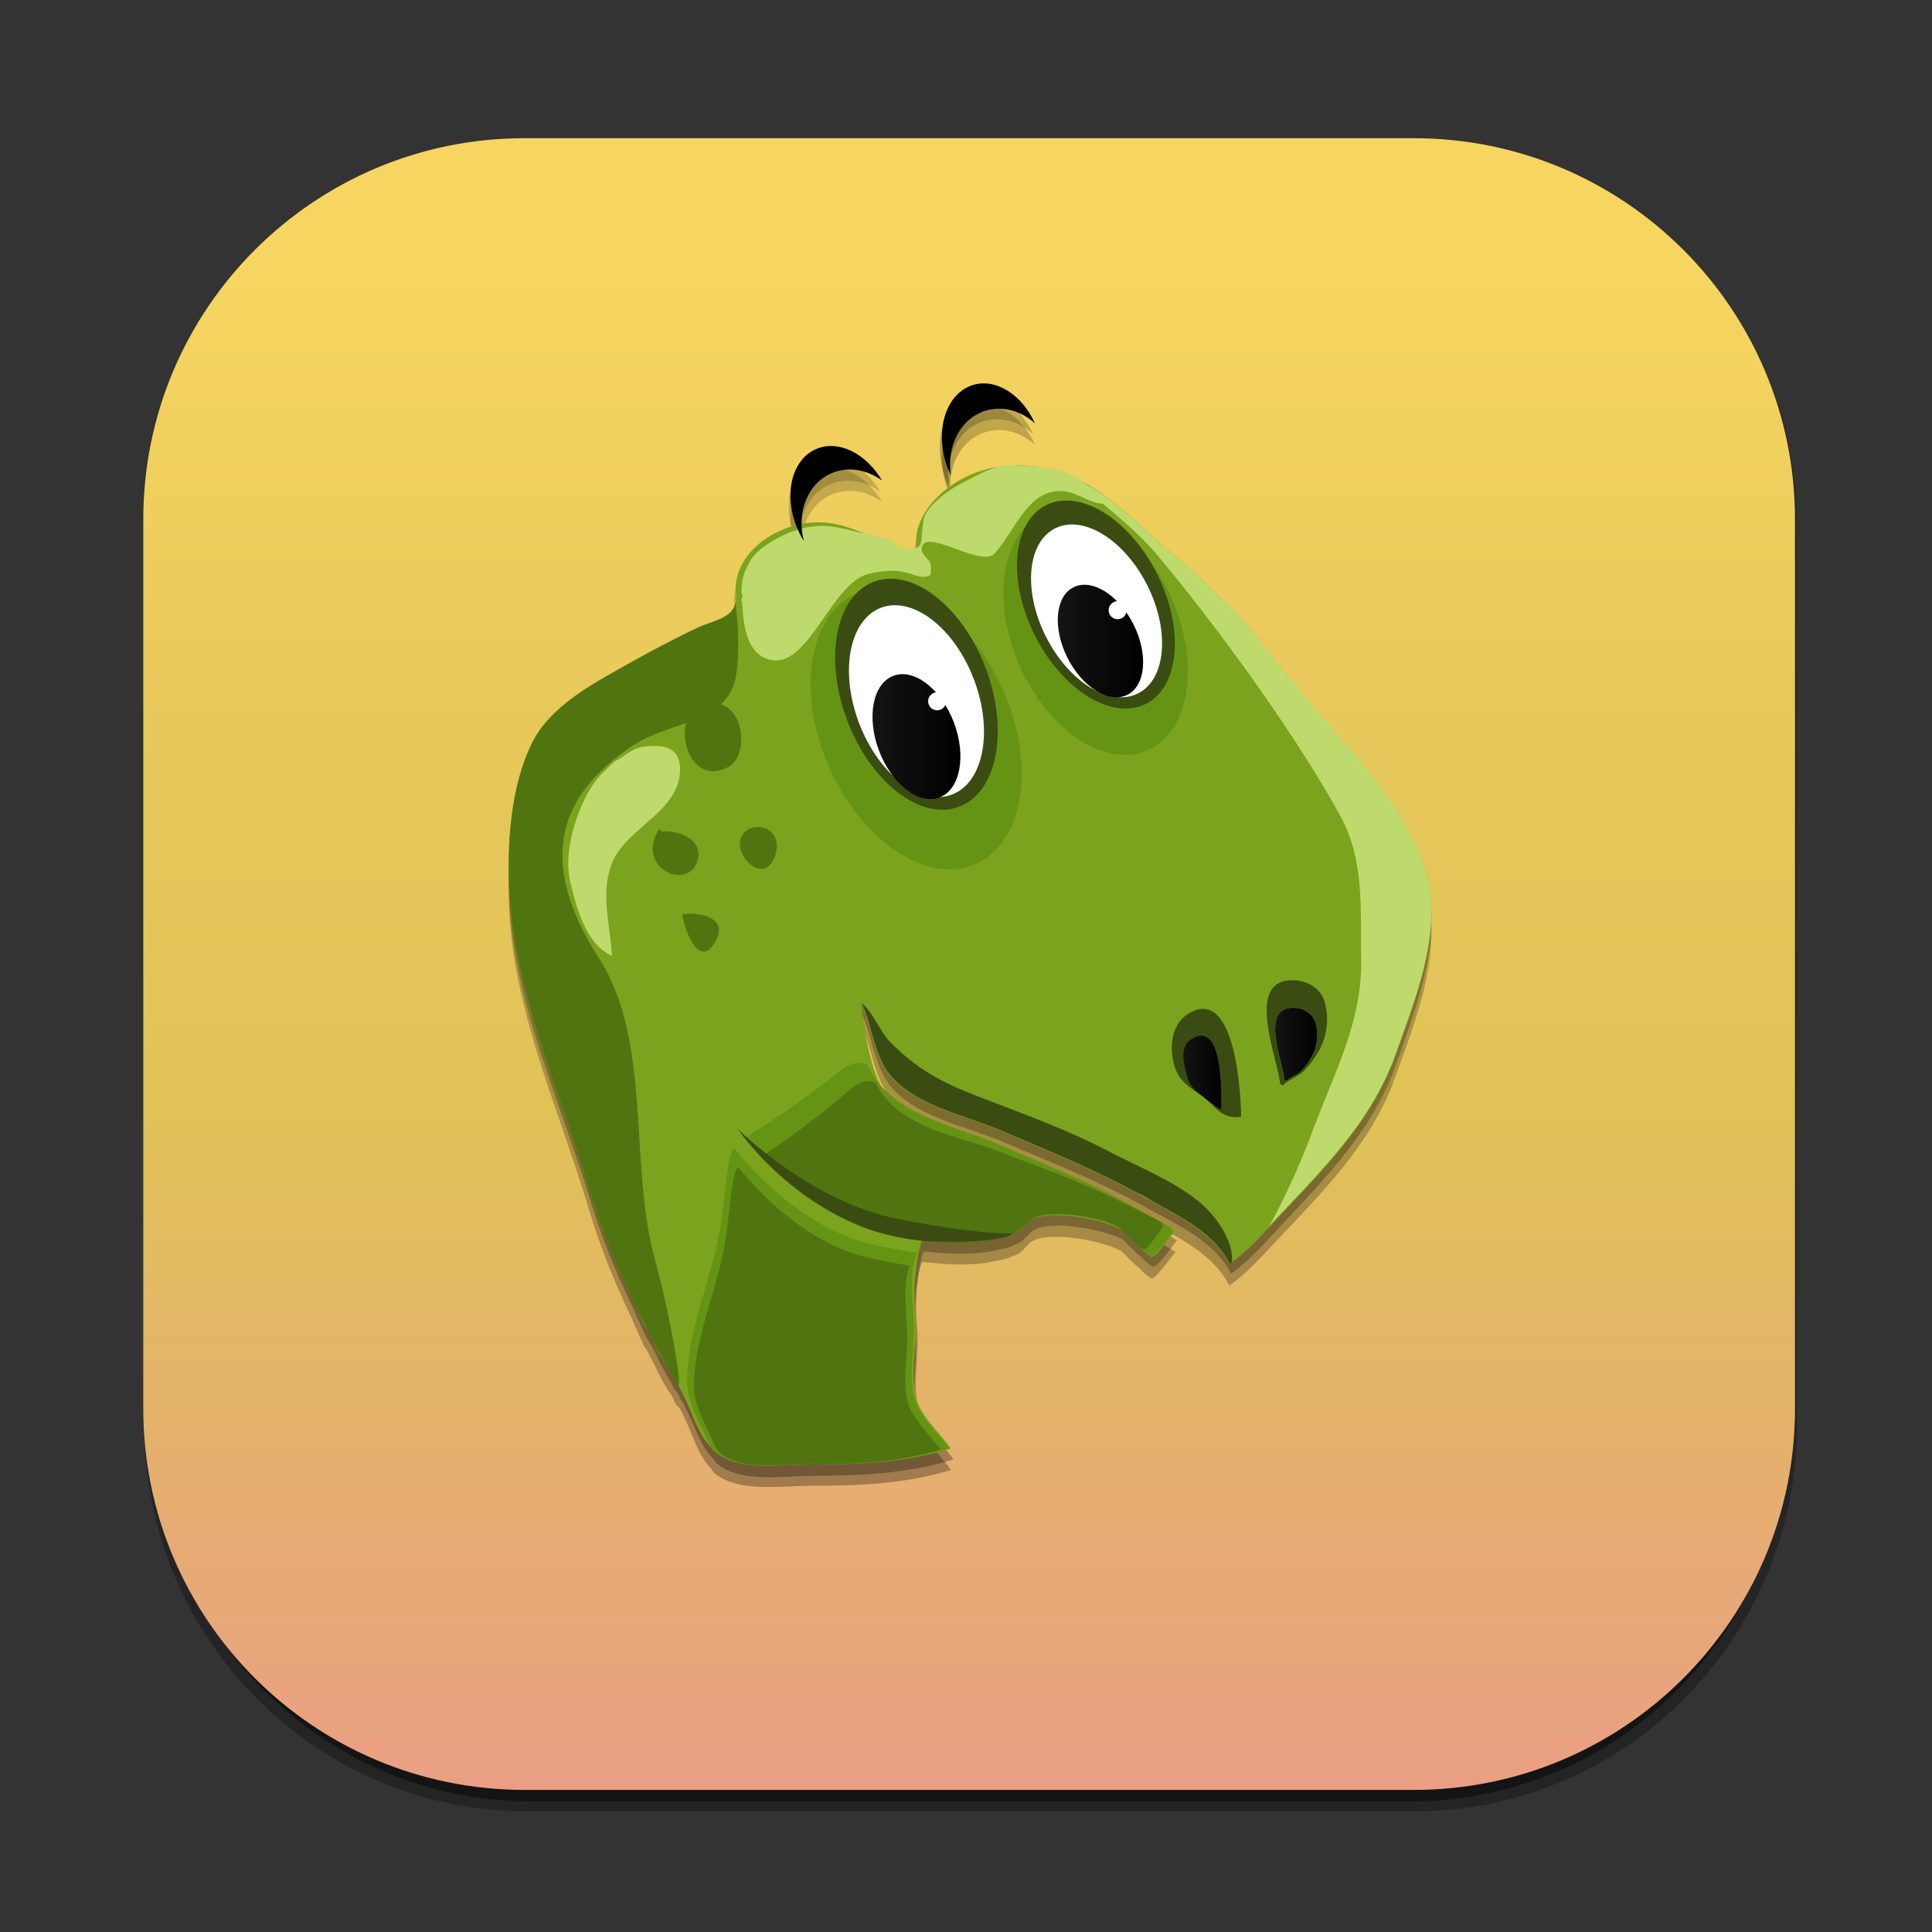 <?xml version="1.0" encoding="UTF-8" standalone="no"?>
<!-- Created with Inkscape (http://www.inkscape.org/) -->

<svg
   xmlns:dc="http://purl.org/dc/elements/1.1/"
   xmlns:cc="http://creativecommons.org/ns#"
   xmlns:rdf="http://www.w3.org/1999/02/22-rdf-syntax-ns#"
   xmlns:svg="http://www.w3.org/2000/svg"
   xmlns="http://www.w3.org/2000/svg"
   xmlns:sodipodi="http://sodipodi.sourceforge.net/DTD/sodipodi-0.dtd"
   xmlns:inkscape="http://www.inkscape.org/namespaces/inkscape"
   width="256"
   height="256"
   viewBox="0 0 256 256"
   id="svg2"
   version="1.1"
   inkscape:version="0.91 r13725"
   sodipodi:docname="drgeo.svg">
  <rect x="0" y="0" width="256" height="256" fill="#333333" stroke="none"/>
  <defs
     id="defs4" />
  <sodipodi:namedview
     id="base"
     pagecolor="#ffffff"
     bordercolor="#666666"
     borderopacity="1.0"
     inkscape:pageopacity="0.0"
     inkscape:pageshadow="2"
     inkscape:zoom="0.24748737"
     inkscape:cx="91.906611"
     inkscape:cy="-495.6803"
     inkscape:document-units="px"
     inkscape:current-layer="svg2"
     showgrid="false"
     units="px"
     showguides="true"
     inkscape:guide-bbox="true"
     inkscape:snap-intersection-paths="false"
     inkscape:snap-midpoints="true"
     inkscape:window-width="868"
     inkscape:window-height="1003"
     inkscape:window-x="3"
     inkscape:window-y="24"
     inkscape:window-maximized="0">
    <sodipodi:guide
       position="128.929,237.857"
       orientation="0,1"
       id="guide4147" />
    <sodipodi:guide
       position="18.214,162.143"
       orientation="1,0"
       id="guide4149" />
    <sodipodi:guide
       position="237.857,66.786"
       orientation="1,0"
       id="guide4151" />
    <sodipodi:guide
       position="198.214,17.5"
       orientation="0,1"
       id="guide4153" />
  </sodipodi:namedview>
  <g
     inkscape:label="Capa 1"
     inkscape:groupmode="layer"
     id="layer1"
     transform="translate(0,-796.362)">
    <g
       id="g23595"
       transform="matrix(0.749,0,0,0.749,15.938,815.217)">
      <g
         id="Capa_1-8">
        <g
           id="XMLID_839_">
          <linearGradient
             gradientTransform="matrix(0.995,0,0,-1,607.606,2766.467)"
             y2="2767.47"
             x2="-459.298"
             y1="2471.439"
             x1="-459.298"
             gradientUnits="userSpaceOnUse"
             id="rect3438-6-0-6-7-2_60_-65">
            <stop
               id="stop23478"
               style="stop-color:#000000"
               offset="0" />
            <stop
               id="stop23480"
               style="stop-color:#000000;stop-opacity:0.588"
               offset="1" />
          </linearGradient>
          <path
             style="opacity:0.3;fill:url(#rect3438-6-0-6-7-2_60_-65)"
             d="m 72.019,-0.726 156.804,0 c 37.431,0 67.773,30.583 67.773,68.308 l 0,159.385 c 0,37.725 -30.343,68.308 -67.773,68.308 l -156.804,0 c -37.43,0 -67.772,-30.583 -67.772,-68.308 l 0,-159.385 C 4.246,29.856 34.589,-0.726 72.019,-0.726 Z"
             enable-background="new    "
             id="rect3438-6-0-6-7-2_6_"
             inkscape:connector-curvature="0" />
          <linearGradient
             gradientTransform="matrix(0.987,0,0,-0.992,595.61,2754.072)"
             y2="2777.575"
             x2="-451.191"
             y1="2480.893"
             x1="-451.191"
             gradientUnits="userSpaceOnUse"
             id="rect3438-6-0-1-1_60_-5">
            <stop
               id="stop23484"
               style="stop-color:#000000"
               offset="0" />
            <stop
               id="stop23486"
               style="stop-color:#000000;stop-opacity:0.588"
               offset="1" />
          </linearGradient>
          <path
             style="opacity:0.45;fill:url(#rect3438-6-0-1-1_60_-5)"
             d="m 72.744,-0.726 155.354,0 c 37.127,0 67.224,30.401 67.224,67.904 l 0,158.442 c 0,37.502 -30.097,67.904 -67.224,67.904 l -155.354,0 c -37.127,0 -67.225,-30.402 -67.225,-67.904 l 0,-158.442 C 5.52,29.675 35.617,-0.726 72.744,-0.726 Z"
             enable-background="new    "
             id="rect3438-6-0-1-1_6_"
             inkscape:connector-curvature="0" />
          <g
             id="rect3438-6_5_">
            <linearGradient
               gradientTransform="matrix(1,0,0,-1,-616.095,2024.58)"
               y2="1733.799"
               x2="766.572"
               y1="2026.117"
               x1="766.572"
               gradientUnits="userSpaceOnUse"
               id="XMLID_140_-27">
              <stop
                 id="stop23491"
                 style="stop-color:#F6D560"
                 offset="0.087" />
              <stop
                 id="stop23493"
                 style="stop-color:#E7C85A"
                 offset="0.357" />
              <stop
                 id="stop23495"
                 style="stop-color:#E0C257"
                 offset="0.594" />
              <stop
                 id="stop23497"
                 style="stop-color:#EA9F84"
                 offset="1" />
            </linearGradient>
            <path
               style="fill:url(#XMLID_140_-27)"
               d="m 71.502,-0.726 157.34,0 c 37.24,0 67.431,30.19 67.431,67.431 l 0,157.339 c 0,37.241 -30.19,67.432 -67.431,67.432 l -157.34,0 c -37.24,0 -67.431,-30.19 -67.431,-67.432 l 0,-157.339 c 0,-37.241 30.191,-67.431 67.431,-67.431 z"
               id="XMLID_1212_"
               inkscape:connector-curvature="0" />
          </g>
        </g>
        <g
           id="XMLID_437_">
          <g
             id="XMLID_494_"
             style="opacity:0.3">
            <linearGradient
               y2="46.432"
               x2="153.582"
               y1="62.678"
               x1="153.582"
               gradientUnits="userSpaceOnUse"
               id="XMLID_144_-1">
              <stop
                 id="stop23503"
                 style="stop-color:#000000"
                 offset="0" />
              <stop
                 id="stop23505"
                 style="stop-color:#000000;stop-opacity:0.588"
                 offset="1" />
            </linearGradient>
            <path
               style="fill:url(#XMLID_144_-1)"
               d="m 146.933,62.678 c -0.781,-5.159 1.718,-10.043 6.134,-11.408 3.047,-0.943 6.291,0.01 8.752,2.238 -2.288,-5.074 -6.912,-8.051 -10.99,-6.784 -4.547,1.404 -6.693,7.541 -4.786,13.703 0.238,0.791 0.541,1.54 0.89,2.251 z"
               id="XMLID_499_"
               inkscape:connector-curvature="0" />
            <linearGradient
               y2="57.511"
               x2="150.334"
               y1="237.897"
               x1="150.334"
               gradientUnits="userSpaceOnUse"
               id="XMLID_157_-7">
              <stop
                 id="stop23509"
                 style="stop-color:#000000"
                 offset="0" />
              <stop
                 id="stop23511"
                 style="stop-color:#000000;stop-opacity:0.588"
                 offset="1" />
            </linearGradient>
            <path
               style="fill:url(#XMLID_157_-7)"
               d="m 230.964,132.649 c -2.403,-8.095 -8.957,-16.525 -14.028,-22.179 -4.28,-4.771 -8.357,-9.832 -12.298,-14.726 -1.254,-1.562 -2.512,-3.121 -3.766,-4.669 -2.991,-3.675 -6.263,-6.899 -9.714,-10.039 -1.961,-1.792 -3.98,-3.554 -6.043,-5.352 -1.228,-1.07 -2.462,-2.145 -3.699,-3.236 -0.205,-0.182 -0.422,-0.376 -0.633,-0.567 -0.261,-0.236 -0.518,-0.467 -0.792,-0.716 -2.601,-2.349 -5.736,-5.175 -9.706,-7.264 -0.578,-0.484 -1.068,-0.854 -1.295,-0.973 -2.397,-1.257 -5.104,-1.656 -7.828,-1.842 -0.78,-0.084 -1.576,-0.146 -2.404,-0.157 -0.17,-0.002 -0.341,0.005 -0.512,0.007 -0.196,-0.008 -0.395,-0.016 -0.59,-0.024 -0.797,-0.035 -1.604,0.078 -2.408,0.286 -4.345,0.704 -8.381,2.777 -11.206,5.879 -2.287,2.505 -3.452,5.324 -3.194,7.734 l 0.071,0.686 c -0.719,0.371 -1.765,0.322 -2.423,0.103 -0.831,-0.274 -1.629,-1.01 -2.425,-1.397 -1.316,-0.644 -2.755,-0.985 -4.198,-1.214 -0.16,-0.025 -0.312,-0.063 -0.471,-0.092 -2.917,-1.21 -5.834,-2.124 -9.227,-1.833 -0.547,0.047 -1.096,0.135 -1.646,0.241 -0.038,-3.948 1.896,-7.516 5.289,-8.979 2.931,-1.26 6.256,-0.658 8.941,1.292 -2.812,-4.796 -7.728,-7.267 -11.651,-5.574 -4.216,1.816 -5.73,7.748 -3.556,13.478 -5.336,1.358 -10.325,5.358 -10.694,10.86 -0.027,0.437 0.011,0.82 0.046,1.197 0.051,0.552 0.106,1.148 -0.062,1.798 -0.005,-0.041 -0.009,-0.083 -0.014,-0.125 -0.095,0.419 -0.271,0.859 -0.605,1.327 -0.764,1.066 -2.396,1.7 -4.455,2.421 -0.514,0.179 -0.968,0.338 -1.267,0.479 -5.799,2.709 -11.665,5.979 -16.645,8.826 -4.244,2.421 -10.188,6.235 -12.812,11.334 -4.212,8.185 -4.616,19.03 -4.216,26.684 0.669,12.876 5.039,25.548 9.262,37.797 1.654,4.796 3.361,9.751 4.808,14.607 1.822,6.13 4.355,12.626 7.333,18.773 0.313,0.647 0.641,1.425 0.981,2.259 0.059,0.14 0.175,0.389 0.329,0.709 0.432,1.019 0.904,2.09 1.411,3.012 l 0.084,-0.023 c 0.478,0.935 1.003,1.953 1.529,2.959 0.676,1.53 1.484,2.957 2.381,4.435 0.223,0.397 0.521,0.737 0.671,0.981 0.412,0.676 0.381,1.379 1.381,2.115 0,-0.017 0,-0.033 0,-0.049 0,0.078 -0.011,0.151 0.035,0.23 0.82,1.39 1.385,2.871 1.977,4.296 0.963,2.327 1.861,4.537 3.588,6.287 0.115,0.192 0.212,0.393 0.336,0.566 0.112,0.099 0.213,0.204 0.336,0.299 1.922,1.483 4.322,2.05 6.899,2.227 2.03,0.166 4.177,0.074 6.29,-0.02 1.268,-0.056 2.512,-0.109 3.716,-0.109 7.96,0 16.407,-0.225 24.782,-2.804 -0.586,-0.834 -1.319,-1.693 -2.079,-2.586 -1.728,-2.031 -3.513,-4.124 -4.132,-6.496 -0.637,-2.403 -0.404,-5.672 -0.203,-8.562 0.088,-1.246 0.168,-2.424 0.168,-3.378 0,-1.024 -0.08,-2.214 -0.172,-3.477 -0.239,-3.389 0.145,-9.356 1.299,-12.27 -0.05,-0.007 -0.1,-0.018 -0.149,-0.026 0.547,0.054 1.097,0.101 1.655,0.131 3.716,0.383 8.024,0.572 11.692,-0.341 2.585,-0.423 2.781,-0.867 2.781,-0.867 l -0.006,0 c 1.056,0 2.004,-1.206 2.809,-1.979 0.069,-0.064 0.145,-0.17 0.212,-0.237 2.414,-2.367 12.521,-0.69 16.267,1.37 0.21,0.204 0.453,0.439 0.736,0.735 0.443,0.463 1.511,1.559 2.363,2.223 0.845,0.88 1.853,1.826 2.325,1.871 0.672,-0.13 2.445,-2.479 3.114,-3.362 0.446,-0.588 0.764,-0.997 1.038,-1.31 -0.242,-0.146 -0.493,-0.284 -0.738,-0.428 -0.013,-0.032 -0.023,-0.068 -0.036,-0.1 -1.154,-0.675 -2.329,-1.33 -3.512,-1.971 -0.849,-0.468 -1.687,-0.925 -2.499,-1.386 -6.633,-3.765 -13.414,-6.647 -20.586,-9.691 -1.449,-0.616 -2.899,-1.235 -4.356,-1.861 -1.812,-0.781 -3.709,-1.439 -5.711,-2.136 -5.077,-1.766 -10.328,-3.593 -14.202,-7.509 -0.097,-0.097 -0.176,-0.201 -0.268,-0.3 -2.539,-3.492 -3.744,-14.986 -3.744,-14.986 0.795,1.643 1.306,3.459 1.791,5.215 0.838,3.012 1.707,6.126 4.051,8.495 3.477,3.519 8.452,5.247 13.263,6.925 1.96,0.679 3.987,1.387 5.88,2.199 1.45,0.626 2.899,1.242 4.343,1.854 6.925,2.938 14.083,5.982 20.839,9.822 0.799,0.45 1.623,0.897 2.46,1.354 4.761,2.583 10.096,5.486 12.542,10.451 2.74,-1.896 5.158,-4.486 7.498,-7.002 0.458,-0.489 0.912,-0.979 1.369,-1.464 l 1.119,-1.183 c 7.963,-8.393 15.477,-16.331 19.365,-27.18 l 0.791,-2.196 c 2.427,-6.703 5.076,-14.023 5.543,-21.12 0.224,-3.225 -0.004,-6.406 -0.913,-9.462 z m -121.708,45.717 c -0.019,-0.027 -0.03,-0.044 -0.03,-0.044 0,0 0.014,0.022 0.03,0.044 z m 0.064,0.093 c -0.015,-0.021 -0.024,-0.035 -0.035,-0.051 0.009,0.013 0.024,0.034 0.035,0.051 z"
               id="XMLID_495_"
               inkscape:connector-curvature="0" />
          </g>
          <g
             id="XMLID_436_"
             style="opacity:0.3">
            <linearGradient
               gradientTransform="matrix(1,-0.005,0.005,1,-0.825,-0.553)"
               y2="45.788"
               x2="153.782"
               y1="62.034"
               x1="153.782"
               gradientUnits="userSpaceOnUse"
               id="XMLID_231_-4">
              <stop
                 id="stop23516"
                 style="stop-color:#000000"
                 offset="0" />
              <stop
                 id="stop23518"
                 style="stop-color:#000000;stop-opacity:0.588"
                 offset="1" />
            </linearGradient>
            <path
               style="fill:url(#XMLID_231_-4)"
               d="m 146.594,60.805 c -0.805,-5.155 1.672,-10.051 6.081,-11.437 3.043,-0.957 6.292,-0.019 8.763,2.198 -2.312,-5.064 -6.949,-8.02 -11.021,-6.733 -4.54,1.425 -6.658,7.572 -4.723,13.725 0.243,0.789 0.548,1.537 0.9,2.247 z"
               id="XMLID_508_"
               inkscape:connector-curvature="0" />
            <linearGradient
               gradientTransform="matrix(1,-0.005,0.005,1,-0.825,-0.553)"
               y2="56.867"
               x2="150.537"
               y1="237.251"
               x1="150.537"
               gradientUnits="userSpaceOnUse"
               id="XMLID_248_-3">
              <stop
                 id="stop23522"
                 style="stop-color:#000000"
                 offset="0" />
              <stop
                 id="stop23524"
                 style="stop-color:#000000;stop-opacity:0.588"
                 offset="1" />
            </linearGradient>
            <path
               style="fill:url(#XMLID_248_-3)"
               d="m 230.948,130.386 c -2.44,-8.083 -9.032,-16.484 -14.131,-22.114 -4.302,-4.75 -8.402,-9.793 -12.365,-14.668 -1.262,-1.557 -2.526,-3.109 -3.787,-4.651 -3.009,-3.662 -6.295,-6.871 -9.761,-9.994 -1.97,-1.783 -3.997,-3.536 -6.067,-5.324 -1.233,-1.064 -2.473,-2.133 -3.715,-3.218 -0.205,-0.181 -0.423,-0.375 -0.635,-0.564 -0.263,-0.235 -0.521,-0.465 -0.795,-0.712 -2.612,-2.337 -5.761,-5.149 -9.74,-7.219 -0.58,-0.481 -1.071,-0.85 -1.299,-0.967 -2.403,-1.246 -5.112,-1.632 -7.837,-1.805 -0.781,-0.081 -1.576,-0.14 -2.404,-0.146 -0.172,-10e-4 -0.342,0.006 -0.513,0.01 -0.196,-0.007 -0.395,-0.015 -0.589,-0.022 -0.798,-0.031 -1.604,0.085 -2.408,0.297 -4.342,0.723 -8.368,2.815 -11.178,5.931 -2.275,2.516 -3.428,5.34 -3.16,7.749 l 0.075,0.685 c -0.717,0.375 -1.763,0.33 -2.423,0.114 -0.831,-0.271 -1.633,-1.002 -2.431,-1.386 -1.319,-0.638 -2.76,-0.972 -4.204,-1.194 -0.16,-0.024 -0.312,-0.062 -0.471,-0.09 -2.923,-1.197 -5.844,-2.097 -9.234,-1.791 -0.547,0.05 -1.096,0.14 -1.645,0.249 -0.057,-3.948 1.86,-7.525 5.247,-9.004 2.925,-1.273 6.253,-0.687 8.947,1.25 -2.833,-4.783 -7.761,-7.23 -11.677,-5.52 -4.208,1.836 -5.695,7.775 -3.493,13.494 -5.33,1.383 -10.3,5.406 -10.644,10.91 -0.026,0.437 0.014,0.82 0.051,1.196 0.054,0.552 0.112,1.148 -0.053,1.799 -0.005,-0.041 -0.01,-0.083 -0.015,-0.125 -0.093,0.419 -0.267,0.86 -0.6,1.329 -0.759,1.07 -2.388,1.711 -4.443,2.442 -0.513,0.182 -0.966,0.342 -1.265,0.484 -5.787,2.736 -11.638,6.033 -16.604,8.902 -4.232,2.441 -10.158,6.283 -12.76,11.394 -4.174,8.204 -4.528,19.051 -4.092,26.703 0.729,12.873 5.157,25.524 9.437,37.753 1.676,4.789 3.405,9.735 4.874,14.585 1.852,6.122 4.415,12.605 7.421,18.739 0.315,0.646 0.646,1.422 0.991,2.254 0.06,0.14 0.178,0.389 0.333,0.708 0.436,1.017 0.914,2.085 1.425,3.005 l 0.084,-0.023 c 0.482,0.932 1.012,1.948 1.543,2.952 0.683,1.527 1.498,2.951 2.4,4.424 0.226,0.396 0.321,0.735 0.473,0.979 0.414,0.674 1.186,1.375 1.186,2.109 0,-0.017 0,-0.033 0,-0.05 0,0.078 0.193,0.151 0.24,0.23 0.826,1.386 1.5,2.865 2.099,4.287 0.974,2.322 1.935,4.528 3.669,6.271 0.115,0.191 0.238,0.392 0.364,0.564 0.112,0.098 0.226,0.203 0.349,0.298 1.93,1.474 4.339,2.03 6.917,2.195 2.031,0.156 4.179,0.055 6.294,-0.049 1.266,-0.062 2.512,-0.121 3.715,-0.126 7.96,-0.037 16.408,-0.301 24.771,-2.919 -0.592,-0.831 -1.327,-1.687 -2.092,-2.577 -1.736,-2.022 -3.53,-4.108 -4.161,-6.477 -0.647,-2.401 -0.431,-5.671 -0.243,-8.561 0.082,-1.246 0.157,-2.425 0.153,-3.379 -0.005,-1.024 -0.092,-2.213 -0.188,-3.476 -0.255,-3.388 0.101,-9.356 1.241,-12.275 -0.049,-0.007 -0.099,-0.018 -0.148,-0.025 0.546,0.051 1.097,0.095 1.655,0.124 3.718,0.365 8.025,0.497 11.689,-0.432 2.582,-0.436 2.775,-0.917 2.775,-0.917 l -0.006,0 c 1.057,0 2,-1.178 2.801,-1.955 0.07,-0.064 0.145,-0.152 0.212,-0.219 2.403,-2.377 12.517,-0.739 16.273,1.304 0.21,0.203 0.455,0.442 0.739,0.736 0.445,0.461 1.519,1.554 2.374,2.215 0.849,0.876 1.86,1.818 2.333,1.861 0.672,-0.133 2.436,-2.489 3.1,-3.376 0.443,-0.59 0.759,-1 1.031,-1.314 -0.242,-0.145 -0.494,-0.282 -0.74,-0.424 -0.012,-0.032 -0.023,-0.067 -0.036,-0.1 -1.157,-0.67 -2.335,-1.319 -3.521,-1.954 -0.852,-0.464 -1.69,-0.918 -2.506,-1.375 -6.65,-3.734 -13.444,-6.585 -20.63,-9.596 -1.452,-0.609 -2.905,-1.222 -4.365,-1.841 -1.815,-0.773 -3.716,-1.422 -5.721,-2.109 -5.086,-1.743 -10.345,-3.545 -14.237,-7.444 -0.097,-0.097 -0.177,-0.201 -0.269,-0.299 -2.556,-3.48 -3.813,-14.969 -3.813,-14.969 0.803,1.64 1.321,3.453 1.815,5.207 0.852,3.008 1.735,6.119 4.089,8.476 3.494,3.503 8.478,5.208 13.295,6.864 1.964,0.67 3.994,1.368 5.891,2.172 1.453,0.62 2.905,1.229 4.352,1.834 6.938,2.906 14.109,5.917 20.884,9.725 0.801,0.447 1.626,0.89 2.466,1.344 4.773,2.561 10.121,5.439 12.59,10.393 2.732,-1.91 5.138,-4.511 7.467,-7.038 0.455,-0.491 0.906,-0.982 1.361,-1.47 l 1.114,-1.188 c 7.924,-8.429 15.4,-16.403 19.238,-27.27 l 0.782,-2.199 c 2.396,-6.714 5.01,-14.047 5.444,-21.146 0.211,-3.229 -0.032,-6.408 -0.955,-9.46 z m -121.495,46.28 c -0.018,-0.026 -0.03,-0.044 -0.03,-0.044 0,0 0.015,0.021 0.03,0.044 z m 0.066,0.092 c -0.015,-0.021 -0.024,-0.035 -0.036,-0.051 0.009,0.013 0.024,0.034 0.036,0.051 z"
               id="XMLID_511_"
               inkscape:connector-curvature="0" />
          </g>
          <g
             id="XMLID_814_">
            <g
               id="XMLID_831_">
              <path
                 d="m 216.862,106.654 c -4.3,-4.793 -8.393,-9.878 -12.355,-14.797 -1.263,-1.569 -2.522,-3.135 -3.786,-4.687 -4.655,-5.718 -9.977,-10.356 -15.606,-15.265 -1.284,-1.119 -2.575,-2.242 -3.87,-3.385 -0.405,-0.362 -0.82,-0.739 -1.254,-1.133 -4.718,-4.261 -11.18,-10.106 -21.232,-10.236 -5.627,-0.067 -11.141,2.22 -14.717,6.147 -2.287,2.505 -3.451,5.324 -3.194,7.735 l 0.193,1.847 -1.773,-0.556 c -1.907,-0.595 -3.716,-1.397 -5.469,-2.171 -3.759,-1.665 -7.306,-3.237 -11.623,-2.868 -6.208,0.539 -12.887,4.916 -13.315,11.317 -0.028,0.437 0.01,0.82 0.045,1.196 0.082,0.88 0.177,1.873 -0.644,3.016 -0.764,1.066 -2.396,1.7 -4.454,2.421 -0.515,0.18 -0.969,0.338 -1.268,0.479 -5.799,2.709 -11.665,5.979 -16.645,8.826 -4.244,2.421 -10.188,6.235 -12.812,11.334 -4.212,8.185 -4.617,19.03 -4.216,26.684 0.669,12.875 5.039,25.547 9.263,37.797 1.653,4.796 3.359,9.751 4.807,14.607 1.822,6.13 4.355,12.626 7.333,18.773 0.313,0.647 0.641,1.425 0.981,2.259 0.504,1.207 1.081,2.572 1.703,3.706 l 0.5,-0.137 c 0.154,0.57 0.338,1.108 0.521,1.636 0.131,0.141 0.257,0.274 0.392,0.376 l -0.17,0.215 c 0.877,2.224 2.049,4.142 3.357,6.278 0.447,0.728 0.911,1.481 1.379,2.28 0.82,1.39 1.437,2.872 2.027,4.297 1.133,2.738 2.203,5.321 4.604,7.175 3.374,2.601 8.216,2.393 12.896,2.185 1.267,-0.056 2.512,-0.109 3.716,-0.109 7.96,0 16.409,-0.226 24.784,-2.805 -0.588,-0.834 -1.32,-1.693 -2.08,-2.586 -1.728,-2.03 -3.512,-4.125 -4.131,-6.496 -0.637,-2.403 -0.404,-5.672 -0.205,-8.562 0.089,-1.246 0.17,-2.424 0.17,-3.378 0,-1.024 -0.081,-2.213 -0.173,-3.477 -0.239,-3.389 0.145,-9.355 1.299,-12.27 -2.745,-0.401 -5.519,-1.155 -7.929,-1.708 -17.533,-7.319 -24.686,-18.073 -24.686,-18.073 4.34,5.634 13.312,15.469 24.686,18.073 5.057,1.161 20.449,4.691 26.924,-1.657 2.691,-2.64 14.959,-0.222 17.292,2.115 0.239,0.243 0.556,0.595 0.919,0.996 0.672,0.76 2.737,3.062 3.479,3.132 0.673,-0.13 2.446,-2.477 3.114,-3.36 0.447,-0.588 0.764,-0.996 1.038,-1.309 -1.361,-0.82 -2.776,-1.598 -4.181,-2.361 -0.858,-0.461 -1.695,-0.918 -2.506,-1.379 -6.636,-3.765 -13.414,-6.647 -20.589,-9.694 -1.45,-0.616 -2.899,-1.232 -4.353,-1.858 -1.816,-0.781 -3.709,-1.439 -5.715,-2.136 -5.074,-1.767 -10.324,-3.593 -14.199,-7.509 -2.791,-2.822 -4.11,-15.431 -4.11,-15.431 0.796,1.643 1.306,3.459 1.792,5.215 0.837,3.012 1.706,6.126 4.05,8.495 3.478,3.519 8.452,5.247 13.263,6.925 1.96,0.679 3.987,1.387 5.881,2.2 1.449,0.626 2.899,1.242 4.342,1.854 6.926,2.938 14.083,5.982 20.839,9.821 0.799,0.45 1.623,0.897 2.46,1.354 4.762,2.583 10.096,5.486 12.541,10.452 2.742,-1.897 5.159,-4.487 7.5,-7.003 0.457,-0.489 0.911,-0.979 1.368,-1.464 l 1.119,-1.183 c 7.964,-8.393 15.477,-16.331 19.364,-27.18 l 0.792,-2.196 c 3.522,-9.73 7.517,-20.762 4.62,-30.52 -2.417,-8.129 -9.001,-16.603 -14.093,-22.279 z"
                 id="XMLID_897_"
                 inkscape:connector-curvature="0"
                 style="fill:#7ca31d" />
              <path
                 d="m 156.687,98.099 c -5.416,-13.372 -16.923,-21.684 -25.695,-18.556 -8.776,3.122 -11.493,16.494 -6.081,29.865 5.423,13.375 16.923,21.684 25.699,18.562 8.769,-3.128 11.492,-16.5 6.077,-29.871 z"
                 id="XMLID_896_"
                 inkscape:connector-curvature="0"
                 style="fill:#659414" />
              <path
                 d="m 186.432,81.718 c -4.736,-11.683 -14.789,-18.946 -22.457,-16.219 -7.668,2.727 -10.043,14.414 -5.311,26.1 4.733,11.686 14.783,18.949 22.454,16.219 7.668,-2.731 10.047,-14.414 5.314,-26.1 z"
                 id="XMLID_895_"
                 inkscape:connector-curvature="0"
                 style="fill:#659414" />
              <path
                 d="m 111.149,74.748 c -0.891,1.003 -1.39,3.755 -1.207,5.169 0.472,0.116 -0.362,1.418 0,1.21 0.345,-0.197 -0.602,9.998 5.732,10.532 6.33,0.539 10.377,-13.886 16.789,-15.335 6.411,-1.45 7.749,0.654 9.659,0.549 1.545,-0.077 1.229,-0.429 1.277,-1.823 0.053,-1.267 -1.791,-1.992 -1.622,-3.251 0.514,-3.793 10.528,3.533 12.869,0.979 3.856,-4.202 6.056,-12.024 12.767,-10.983 1.886,0.292 4.473,2.111 6.299,2.146 0.027,-0.946 -3.931,-4.377 -4.723,-4.792 -3.432,-1.798 -7.492,-1.851 -11.335,-2.017 -3.146,-0.137 -6.436,1.992 -9.233,3.431 -1.978,1.021 -4.719,3.075 -5.855,5.057 -0.562,0.979 -0.574,1.999 -0.697,3.083 -0.07,0.619 -0.045,2.069 -0.426,2.586 -0.602,0.823 -2.1,0.813 -2.948,0.531 -0.831,-0.274 -1.63,-1.01 -2.425,-1.397 -1.316,-0.644 -2.755,-0.985 -4.198,-1.214 -2.206,-0.345 -4.181,-1.07 -6.433,-1.281 -4.208,-0.395 -7.998,1.15 -11.457,3.522 -1.38,0.95 -2.517,2.192 -3.033,3.677 -0.015,0.2 -0.081,0.373 -0.215,0.528"
                 id="XMLID_894_"
                 inkscape:connector-curvature="0"
                 style="fill:#bed96c" />
              <path
                 d="m 153.065,47.489 c 3.048,-0.943 6.292,0.01 8.752,2.238 -2.288,-5.074 -6.911,-8.051 -10.989,-6.784 -4.547,1.404 -6.693,7.541 -4.787,13.703 0.24,0.792 0.543,1.541 0.891,2.252 -0.782,-5.159 1.717,-10.044 6.133,-11.409 z"
                 id="XMLID_893_"
                 inkscape:connector-curvature="0" />
              <g
                 id="XMLID_944_">
                <path
                   d="m 153.09,93.003 c 4.174,10.986 2.076,21.972 -4.684,24.541 -6.76,2.565 -15.617,-4.258 -19.794,-15.248 -4.17,-10.989 -2.076,-21.976 4.688,-24.541 6.757,-2.572 15.617,4.258 19.79,15.248 z"
                   id="XMLID_890_"
                   inkscape:connector-curvature="0"
                   style="fill:#3a4c12" />
                <path
                   d="m 151.014,95.012 c 3.467,9.121 1.725,18.25 -3.889,20.382 -5.612,2.129 -12.971,-3.54 -16.437,-12.668 -3.462,-9.125 -1.721,-18.25 3.889,-20.382 5.612,-2.125 12.974,3.544 16.437,12.668 z"
                   id="XMLID_889_"
                   inkscape:connector-curvature="0"
                   style="fill:#ffffff" />
                <linearGradient
                   gradientTransform="matrix(1,0,0,-1,0,2752)"
                   y2="2646.856"
                   x2="148.629"
                   y1="2646.856"
                   x1="133.073"
                   gradientUnits="userSpaceOnUse"
                   id="XMLID_279_-46">
                  <stop
                     id="stop23538"
                     style="stop-color:#141414"
                     offset="0" />
                  <stop
                     id="stop23540"
                     style="stop-color:#000000"
                     offset="1" />
                </linearGradient>
                <path
                   style="fill:url(#XMLID_279_-46)"
                   d="m 147.471,102.63 c 2.252,5.943 1.119,11.883 -2.534,13.273 -3.656,1.386 -8.445,-2.309 -10.704,-8.249 -2.256,-5.943 -1.119,-11.883 2.533,-13.27 3.66,-1.388 8.445,2.303 10.705,8.246 z"
                   id="XMLID_888_"
                   inkscape:connector-curvature="0" />
                <circle
                   r="1.598"
                   cy="98.89"
                   cx="144.509"
                   id="XMLID_887_"
                   style="fill:#ffffff" />
              </g>
              <g
                 id="XMLID_937_">
                <path
                   d="m 183.413,76.352 c 4.874,9.708 3.983,20.012 -1.992,23.01 -5.972,2.998 -14.766,-2.449 -19.643,-12.162 -4.866,-9.716 -3.973,-20.016 1.999,-23.01 5.972,-2.994 14.769,2.449 19.636,12.162 z"
                   id="XMLID_886_"
                   inkscape:connector-curvature="0"
                   style="fill:#3a4c12" />
                <path
                   d="m 181.695,78.393 c 4.047,8.065 3.305,16.616 -1.657,19.108 -4.958,2.491 -12.264,-2.031 -16.31,-10.1 -4.04,-8.069 -3.305,-16.62 1.66,-19.108 4.963,-2.488 12.264,2.034 16.307,10.1 z"
                   id="XMLID_885_"
                   inkscape:connector-curvature="0"
                   style="fill:#ffffff" />
                <linearGradient
                   gradientTransform="matrix(1,0,0,-1,0,2752)"
                   y2="2663.769"
                   x2="180.953"
                   y1="2663.769"
                   x1="165.852"
                   gradientUnits="userSpaceOnUse"
                   id="XMLID_280_-6">
                  <stop
                     id="stop23548"
                     style="stop-color:#141414"
                     offset="0" />
                  <stop
                     id="stop23550"
                     style="stop-color:#000000"
                     offset="1" />
                </linearGradient>
                <path
                   style="fill:url(#XMLID_280_-6)"
                   d="m 179.254,85.3 c 2.635,5.247 2.153,10.824 -1.081,12.439 -3.23,1.622 -7.984,-1.323 -10.623,-6.573 -2.633,-5.254 -2.147,-10.824 1.08,-12.443 3.237,-1.622 7.987,1.319 10.624,6.577 z"
                   id="XMLID_884_"
                   inkscape:connector-curvature="0" />
              </g>
              <path
                 d="m 196.176,171.138 c -1.203,0.429 -2.899,-1.499 -3.889,-2.224 -1.686,-1.231 -2.755,-1.848 -3.336,-4.057 -0.569,-2.157 -0.619,-4.909 1.553,-6.176 5.535,-3.238 5.693,9.667 5.672,12.763"
                 id="XMLID_883_"
                 inkscape:connector-curvature="0"
                 style="fill:#739131" />
              <path
                 d="m 206.089,166.126 c -0.232,-2.995 -4.272,-12.478 1.154,-12.819 2.013,-0.123 3.836,0.88 4.349,2.699 0.546,1.925 0.307,4.117 -0.664,5.898 -0.504,0.908 -1.196,1.879 -1.932,2.607 -0.688,0.679 -2.126,1.179 -2.523,1.738"
                 id="XMLID_882_"
                 inkscape:connector-curvature="0"
                 style="fill:#739131" />
              <linearGradient
                 y2="164.5"
                 x2="195.549"
                 y1="164.5"
                 x1="187.644"
                 gradientUnits="userSpaceOnUse"
                 id="XMLID_281_-1">
                <stop
                   id="stop23556"
                   style="stop-color:#141414"
                   offset="0" />
                <stop
                   id="stop23558"
                   style="stop-color:#000000"
                   offset="1" />
              </linearGradient>
              <path
                 style="fill:url(#XMLID_281_-1)"
                 d="m 195.548,171.124 c -1.259,0.449 -3.032,-1.568 -4.065,-2.326 -1.764,-1.288 -2.882,-1.932 -3.489,-4.243 -0.596,-2.256 -0.647,-5.134 1.623,-6.458 5.788,-3.385 5.954,10.109 5.932,13.347"
                 id="XMLID_881_"
                 inkscape:connector-curvature="0" />
              <linearGradient
                 y2="159.585"
                 x2="211.763"
                 y1="159.585"
                 x1="204.31"
                 gradientUnits="userSpaceOnUse"
                 id="XMLID_470_-0">
                <stop
                   id="stop23562"
                   style="stop-color:#141414"
                   offset="0" />
                <stop
                   id="stop23564"
                   style="stop-color:#000000"
                   offset="1" />
              </linearGradient>
              <path
                 style="fill:url(#XMLID_470_-0)"
                 d="m 205.973,165.938 c -0.232,-2.995 -4.272,-12.478 1.153,-12.819 2.013,-0.123 3.836,0.879 4.35,2.699 0.546,1.925 0.307,4.117 -0.665,5.898 -0.503,0.908 -1.196,1.879 -1.932,2.607 -0.687,0.679 -2.125,1.179 -2.523,1.738"
                 id="XMLID_880_"
                 inkscape:connector-curvature="0" />
              <circle
                 r="1.594"
                 cy="82.781"
                 cx="176.437"
                 id="XMLID_877_"
                 style="fill:#ffffff" />
              <path
                 d="m 179.892,188.646 c -6.633,-3.765 -13.413,-6.647 -20.585,-9.691 -1.45,-0.616 -2.9,-1.235 -4.356,-1.861 -1.812,-0.781 -3.71,-1.439 -5.712,-2.136 -5.078,-1.767 -10.328,-3.593 -14.202,-7.51 -1.273,-1.288 -2.161,-2.741 -2.851,-4.233 -1.383,-0.658 -2.98,-0.51 -5.12,1.235 -4.339,3.529 -8.751,6.623 -13.445,9.705 -1.246,0.816 -2.284,1.383 -3.121,1.964 4.701,5.725 13.017,13.998 23.309,16.356 5.061,1.158 20.452,4.691 26.921,-1.658 2.698,-2.639 14.966,-0.222 17.295,2.119 0.239,0.243 0.557,0.591 0.919,0.996 0.675,0.756 2.733,3.061 3.483,3.128 0.672,-0.126 2.445,-2.477 3.114,-3.36 0.264,-0.352 0.479,-0.623 0.665,-0.862 -0.096,-0.289 -0.201,-0.566 -0.303,-0.834 -1.154,-0.676 -2.33,-1.33 -3.512,-1.971 -0.849,-0.469 -1.686,-0.926 -2.499,-1.387 z"
                 id="XMLID_876_"
                 inkscape:connector-curvature="0"
                 style="fill:#659414" />
              <path
                 d="m 118.157,233.982 c 1.263,-0.057 2.513,-0.109 3.716,-0.109 7.96,0 16.412,-0.225 24.784,-2.805 -0.588,-0.834 -1.319,-1.692 -2.08,-2.586 -1.724,-2.03 -3.512,-4.124 -4.131,-6.496 -0.638,-2.404 -0.405,-5.673 -0.204,-8.562 0.088,-1.246 0.172,-2.425 0.172,-3.378 0,-1.024 -0.084,-2.213 -0.176,-3.477 -0.239,-3.389 -0.503,-7.179 0.654,-10.092 -2.744,-0.401 -5.419,-0.95 -7.832,-1.503 -10.881,-2.491 -19.573,-11.046 -24.524,-17.028 -0.425,0.662 -0.731,1.492 -0.918,2.639 -0.542,3.336 -0.806,6.686 -1.274,10.103 -1.238,9.058 -5.472,17.75 -6.042,26.857 -0.243,3.934 0.852,6.446 2.523,9.79 0.612,1.228 1.228,2.952 2.097,4.163 0.113,0.099 0.219,0.204 0.342,0.299 3.371,2.6 8.216,2.39 12.893,2.185 z"
                 id="XMLID_875_"
                 inkscape:connector-curvature="0"
                 style="fill:#659414" />
              <path
                 d="m 178.529,188.187 c -6.253,-3.244 -12.607,-5.668 -19.336,-8.228 -1.358,-0.518 -2.719,-1.039 -4.084,-1.566 -1.703,-0.658 -3.47,-1.2 -5.349,-1.772 -4.744,-1.454 -9.649,-2.957 -13.361,-6.437 -1.221,-1.144 -2.093,-2.454 -2.778,-3.808 -1.299,-0.559 -2.771,-0.367 -4.679,1.318 -3.881,3.408 -7.849,6.416 -12.077,9.424 -1.118,0.796 -2.053,1.355 -2.812,1.921 4.541,5.12 12.503,12.465 22.084,14.283 4.707,0.893 19.037,3.618 24.785,-2.466 2.393,-2.529 13.797,-0.725 16.035,1.353 0.229,0.216 0.533,0.526 0.879,0.887 0.646,0.675 2.63,2.73 3.32,2.766 0.616,-0.141 2.174,-2.372 2.761,-3.21 0.231,-0.334 0.42,-0.591 0.584,-0.819 -0.099,-0.263 -0.205,-0.516 -0.312,-0.759 -1.083,-0.583 -2.193,-1.146 -3.307,-1.697 -0.798,-0.4 -1.587,-0.794 -2.353,-1.19 z"
                 id="XMLID_874_"
                 inkscape:connector-curvature="0"
                 style="fill:#507510" />
              <path
                 d="m 118.311,233.989 c 1.188,-0.053 2.362,-0.103 3.494,-0.103 7.49,0 15.432,-0.212 23.304,-2.637 -0.553,-0.784 -1.241,-1.591 -1.956,-2.432 -1.621,-1.909 -3.302,-3.878 -3.885,-6.108 -0.595,-2.26 -0.38,-5.333 -0.191,-8.05 0.083,-1.171 0.162,-2.28 0.162,-3.176 0,-0.963 -0.079,-2.082 -0.165,-3.269 -0.226,-3.187 -0.474,-6.75 0.615,-9.49 -2.581,-0.377 -5.093,-0.894 -7.362,-1.413 -10.23,-2.343 -18.407,-10.386 -23.059,-16.011 -0.404,0.622 -0.692,1.403 -0.867,2.481 -0.51,3.137 -0.758,6.287 -1.198,9.5 -1.165,8.517 -5.146,16.69 -5.681,25.253 -0.229,3.699 0.801,6.062 2.372,9.205 0.575,1.155 1.155,2.776 1.972,3.915 0.106,0.093 0.205,0.192 0.321,0.281 3.169,2.444 7.726,2.246 12.124,2.054 z"
                 id="XMLID_873_"
                 inkscape:connector-curvature="0"
                 style="fill:#507510" />
              <path
                 d="m 98.723,217.57 c -0.915,-6.542 -2.48,-13.78 -4.227,-20.255 -4.546,-16.838 -0.352,-38.304 -9.884,-53.104 -13.735,-21.335 -2.203,-31.677 5.577,-37.17 6.896,-4.867 17.45,-3.913 18.791,-12.96 0.58,-3.931 0.391,-8.396 -0.151,-12.608 -0.095,0.418 -0.271,0.858 -0.604,1.327 -0.764,1.066 -2.396,1.699 -4.455,2.421 -0.515,0.179 -0.969,0.338 -1.268,0.479 -5.799,2.709 -11.665,5.979 -16.645,8.826 -4.244,2.421 -10.188,6.235 -12.812,11.334 -4.212,8.185 -4.616,19.03 -4.215,26.684 0.668,12.875 5.039,25.547 9.261,37.797 1.654,4.796 3.361,9.751 4.808,14.607 1.822,6.13 4.356,12.626 7.333,18.773 0.313,0.647 0.641,1.425 0.981,2.259 0.504,1.207 4.994,9.938 6.303,12.073 0.412,0.676 0.841,1.38 1.277,2.115 0.066,-0.877 0.049,-1.743 -0.07,-2.598 z"
                 id="XMLID_872_"
                 inkscape:connector-curvature="0"
                 style="fill:#507510" />
              <path
                 d="m 205.193,189.665 1.114,-1.177 c 7.919,-8.361 15.397,-16.256 19.271,-27.055 l 0.788,-2.186 c 3.51,-9.688 7.485,-20.666 4.596,-30.379 -2.402,-8.095 -8.956,-16.525 -14.028,-22.179 -4.28,-4.771 -8.357,-9.832 -12.298,-14.725 -1.254,-1.562 -2.512,-3.121 -3.766,-4.669 -4.634,-5.692 -9.93,-10.305 -15.541,-15.191 -1.278,-1.114 -2.564,-2.238 -3.846,-3.373 -0.402,-0.357 -0.82,-0.732 -1.251,-1.121 -3.226,-2.917 -7.271,-6.571 -12.731,-8.624 6.91,5.219 12.581,10.046 15.783,13.846 10.57,12.554 24.676,31.941 32.588,46.41 4.287,7.843 3.492,16.48 3.65,25.381 0.186,10.914 -4.722,19.892 -8.414,29.825 -2.217,5.965 -4.795,11.706 -7.807,17.226 0.175,-0.186 0.354,-0.368 0.525,-0.554 0.457,-0.492 0.916,-0.979 1.367,-1.455 z"
                 id="XMLID_838_"
                 inkscape:connector-curvature="0"
                 style="fill:#bed96c" />
              <path
                 d="m 189.117,154.06 c -3.191,1.861 -3.529,5.908 -2.695,9.083 0.861,3.237 3.047,4.149 5.521,5.961 1.457,1.063 2.826,3.896 6.345,3.266 l 0,0.447 c -0.001,-4.551 -1.035,-23.511 -9.171,-18.757 z m 5.652,17.292 0,-0.306 c 0,0.429 -2.196,-1.496 -3.192,-2.22 -1.678,-1.235 -2.396,-1.851 -2.98,-4.058 -0.569,-2.157 -1.146,-4.912 1.024,-6.179 5.538,-3.234 5.148,9.666 5.148,12.763 z"
                 id="XMLID_920_"
                 inkscape:connector-curvature="0"
                 style="fill:#3a4c12" />
              <path
                 d="m 213.088,152.121 c -0.742,-2.611 -3.356,-4.043 -6.235,-3.864 -7.787,0.489 -1.995,14.08 -1.657,18.373 l 0.545,0.183 c 0.574,-0.806 2.629,-1.52 3.617,-2.495 1.06,-1.042 2.056,-2.435 2.77,-3.737 1.393,-2.555 1.741,-5.697 0.96,-8.46 z m -2.277,9.593 c -0.495,0.911 -1.195,1.882 -1.932,2.607 -0.686,0.683 -2.125,1.179 -2.522,1.742 l -0.384,-0.13 c -0.235,-2.995 -4.271,-12.475 1.154,-12.816 2.013,-0.127 3.836,0.876 4.35,2.695 0.544,1.933 0.305,4.125 -0.666,5.902 z"
                 id="XMLID_916_"
                 inkscape:connector-curvature="0"
                 style="fill:#3a4c12" />
              <path
                 d="m 125.818,58.546 c 2.932,-1.26 6.257,-0.658 8.941,1.291 -2.812,-4.796 -7.728,-7.267 -11.651,-5.574 -4.377,1.886 -5.855,8.209 -3.301,14.136 0.327,0.76 0.708,1.474 1.126,2.139 -1.329,-5.042 0.641,-10.163 4.885,-11.992 z"
                 id="XMLID_832_"
                 inkscape:connector-curvature="0" />
              <path
                 d="m 85.737,111.164 c -1.96,1.77 -3.223,4.089 -4.243,6.5 -1.696,4.022 -2.875,9.012 -1.865,13.284 1.041,4.434 2.826,11.049 7.361,12.967 -0.295,-5.395 -2.203,-11.454 0.155,-16.729 2.755,-6.155 11.901,-8.875 11.884,-16.296 -0.008,-3.483 -2.309,-4.279 -5.518,-4.068 -2.981,0.201 -3.477,1.337 -6.18,2.78"
                 id="XMLID_829_"
                 inkscape:connector-curvature="0"
                 style="fill:#bed96c" />
              <path
                 d="m 102.266,99.098 c -4.969,3.748 -1.706,15.181 5.289,11.423 2.598,-1.394 2.805,-5.94 1.538,-8.474 -1.372,-2.731 -3.72,-3.259 -6.827,-2.949"
                 id="XMLID_827_"
                 inkscape:connector-curvature="0"
                 style="fill:#507510" />
              <path
                 d="m 95.348,121.482 c -4.532,7.002 5.511,11.282 6.855,5.282 0.777,-3.462 -3.512,-5.145 -6.387,-4.846"
                 id="XMLID_811_"
                 inkscape:connector-curvature="0"
                 style="fill:#507510" />
              <path
                 d="m 111.215,121.482 c -4.754,2.59 2.361,11.014 4.574,4.884 1.397,-3.86 -1.596,-6.172 -4.622,-4.884"
                 id="XMLID_810_"
                 inkscape:connector-curvature="0"
                 style="fill:#507510" />
              <path
                 d="m 99.416,136.543 c 0.112,1.678 2.671,10.148 5.795,4.993 2.552,-4.205 -2.406,-5.391 -5.391,-4.993"
                 id="XMLID_809_"
                 inkscape:connector-curvature="0"
                 style="fill:#507510" />
              <path
                 d="m 190.822,187.402 c -4.836,-3.885 -10.762,-6.158 -16.209,-9.012 -7.403,-3.878 -15.596,-6.774 -23.4,-9.797 -6.057,-2.336 -10.49,-4.811 -15.033,-9.441 -1.798,-1.833 -3.143,-5.44 -4.986,-6.819 0.732,1.58 1.225,3.301 1.689,4.976 0.838,3.012 1.706,6.126 4.05,8.498 3.477,3.512 8.452,5.244 13.263,6.918 1.961,0.679 3.987,1.386 5.881,2.199 1.449,0.626 2.899,1.242 4.342,1.854 6.443,2.738 13.087,5.567 19.421,9.04 0.958,0.391 1.834,0.869 2.622,1.439 0.419,0.229 0.83,0.461 1.256,0.693 4.762,2.586 10.096,5.486 12.542,10.451 0.138,-0.092 0.267,-0.208 0.404,-0.306 0.383,-3.905 -3.256,-8.62 -5.842,-10.693 z"
                 id="XMLID_830_"
                 inkscape:connector-curvature="0"
                 style="fill:#3a4c12" />
              <path
                 d="m 109.225,174.542 c 0,0 13.238,19.737 35.884,19.95 12.147,0.114 12.71,-1.458 12.71,-1.458 0,0 -5.551,0.295 -20.155,-2.54 -15.554,-3.019 -28.439,-15.952 -28.439,-15.952 z"
                 id="XMLID_435_"
                 inkscape:connector-curvature="0"
                 style="fill:#3a4c12" />
            </g>
          </g>
        </g>
      </g>
      <g
         display="none"
         id="Capa_2-9"
         style="display:none" />
      <g
         display="none"
         id="Capa_3-8"
         style="display:none">
        <g
           display="inline"
           id="XMLID_115_"
           style="display:inline">
          <g
             id="XMLID_535_">
            <path
               d="M 48.863,-43.687 C 19.77,-16.179 0.217,20.788 -6.527,60.24 c -6.477,37.881 -0.514,76.823 16.537,111.229 17.598,35.509 46.172,64.609 81.404,82.744 19.223,9.895 39.904,16.765 60.96,21.523 21.642,4.891 44.1,8.054 66.308,6.099 37.061,-3.263 68.399,-22.989 87.871,-54.58 17.74,-28.784 24.893,-64.167 20.205,-97.607 C 321.182,89.86 301.321,53.581 275.732,23.132 249.392,-8.208 216.489,-35.983 179.927,-54.615 144.903,-72.463 103.281,-81.947 64.917,-69.583 32.987,-59.293 3.562,-35.256 -7.046,-2.66 c -2.599,7.983 -3.852,16.307 -3.921,24.693 -0.017,1.931 2.983,1.933 3,0 0.294,-35.446 24.65,-65.038 55.03,-80.906 34.614,-18.08 74.429,-16.016 110.27,-2.511 37.552,14.15 70.862,39.364 98.933,67.672 26.956,27.185 49.866,59.602 61.342,96.437 10.377,33.312 10.05,68.807 -2.832,101.401 -12.445,31.489 -36.652,58.704 -69.407,69.374 -20.745,6.758 -42.984,6.987 -64.461,4.305 -21.355,-2.667 -42.658,-7.801 -62.862,-15.216 C 80.706,248.887 48.212,225.388 25.708,192.368 4.766,161.64 -6.904,124.725 -6.143,87.462 -5.349,48.631 8.281,10.209 31.947,-20.568 c 5.772,-7.506 12.158,-14.494 19.037,-20.998 1.406,-1.329 -0.718,-3.447 -2.121,-2.121 l 0,0 z"
               id="XMLID_136_"
               inkscape:connector-curvature="0"
               style="fill:#d60523" />
          </g>
        </g>
      </g>
    </g>
  </g>
</svg>
